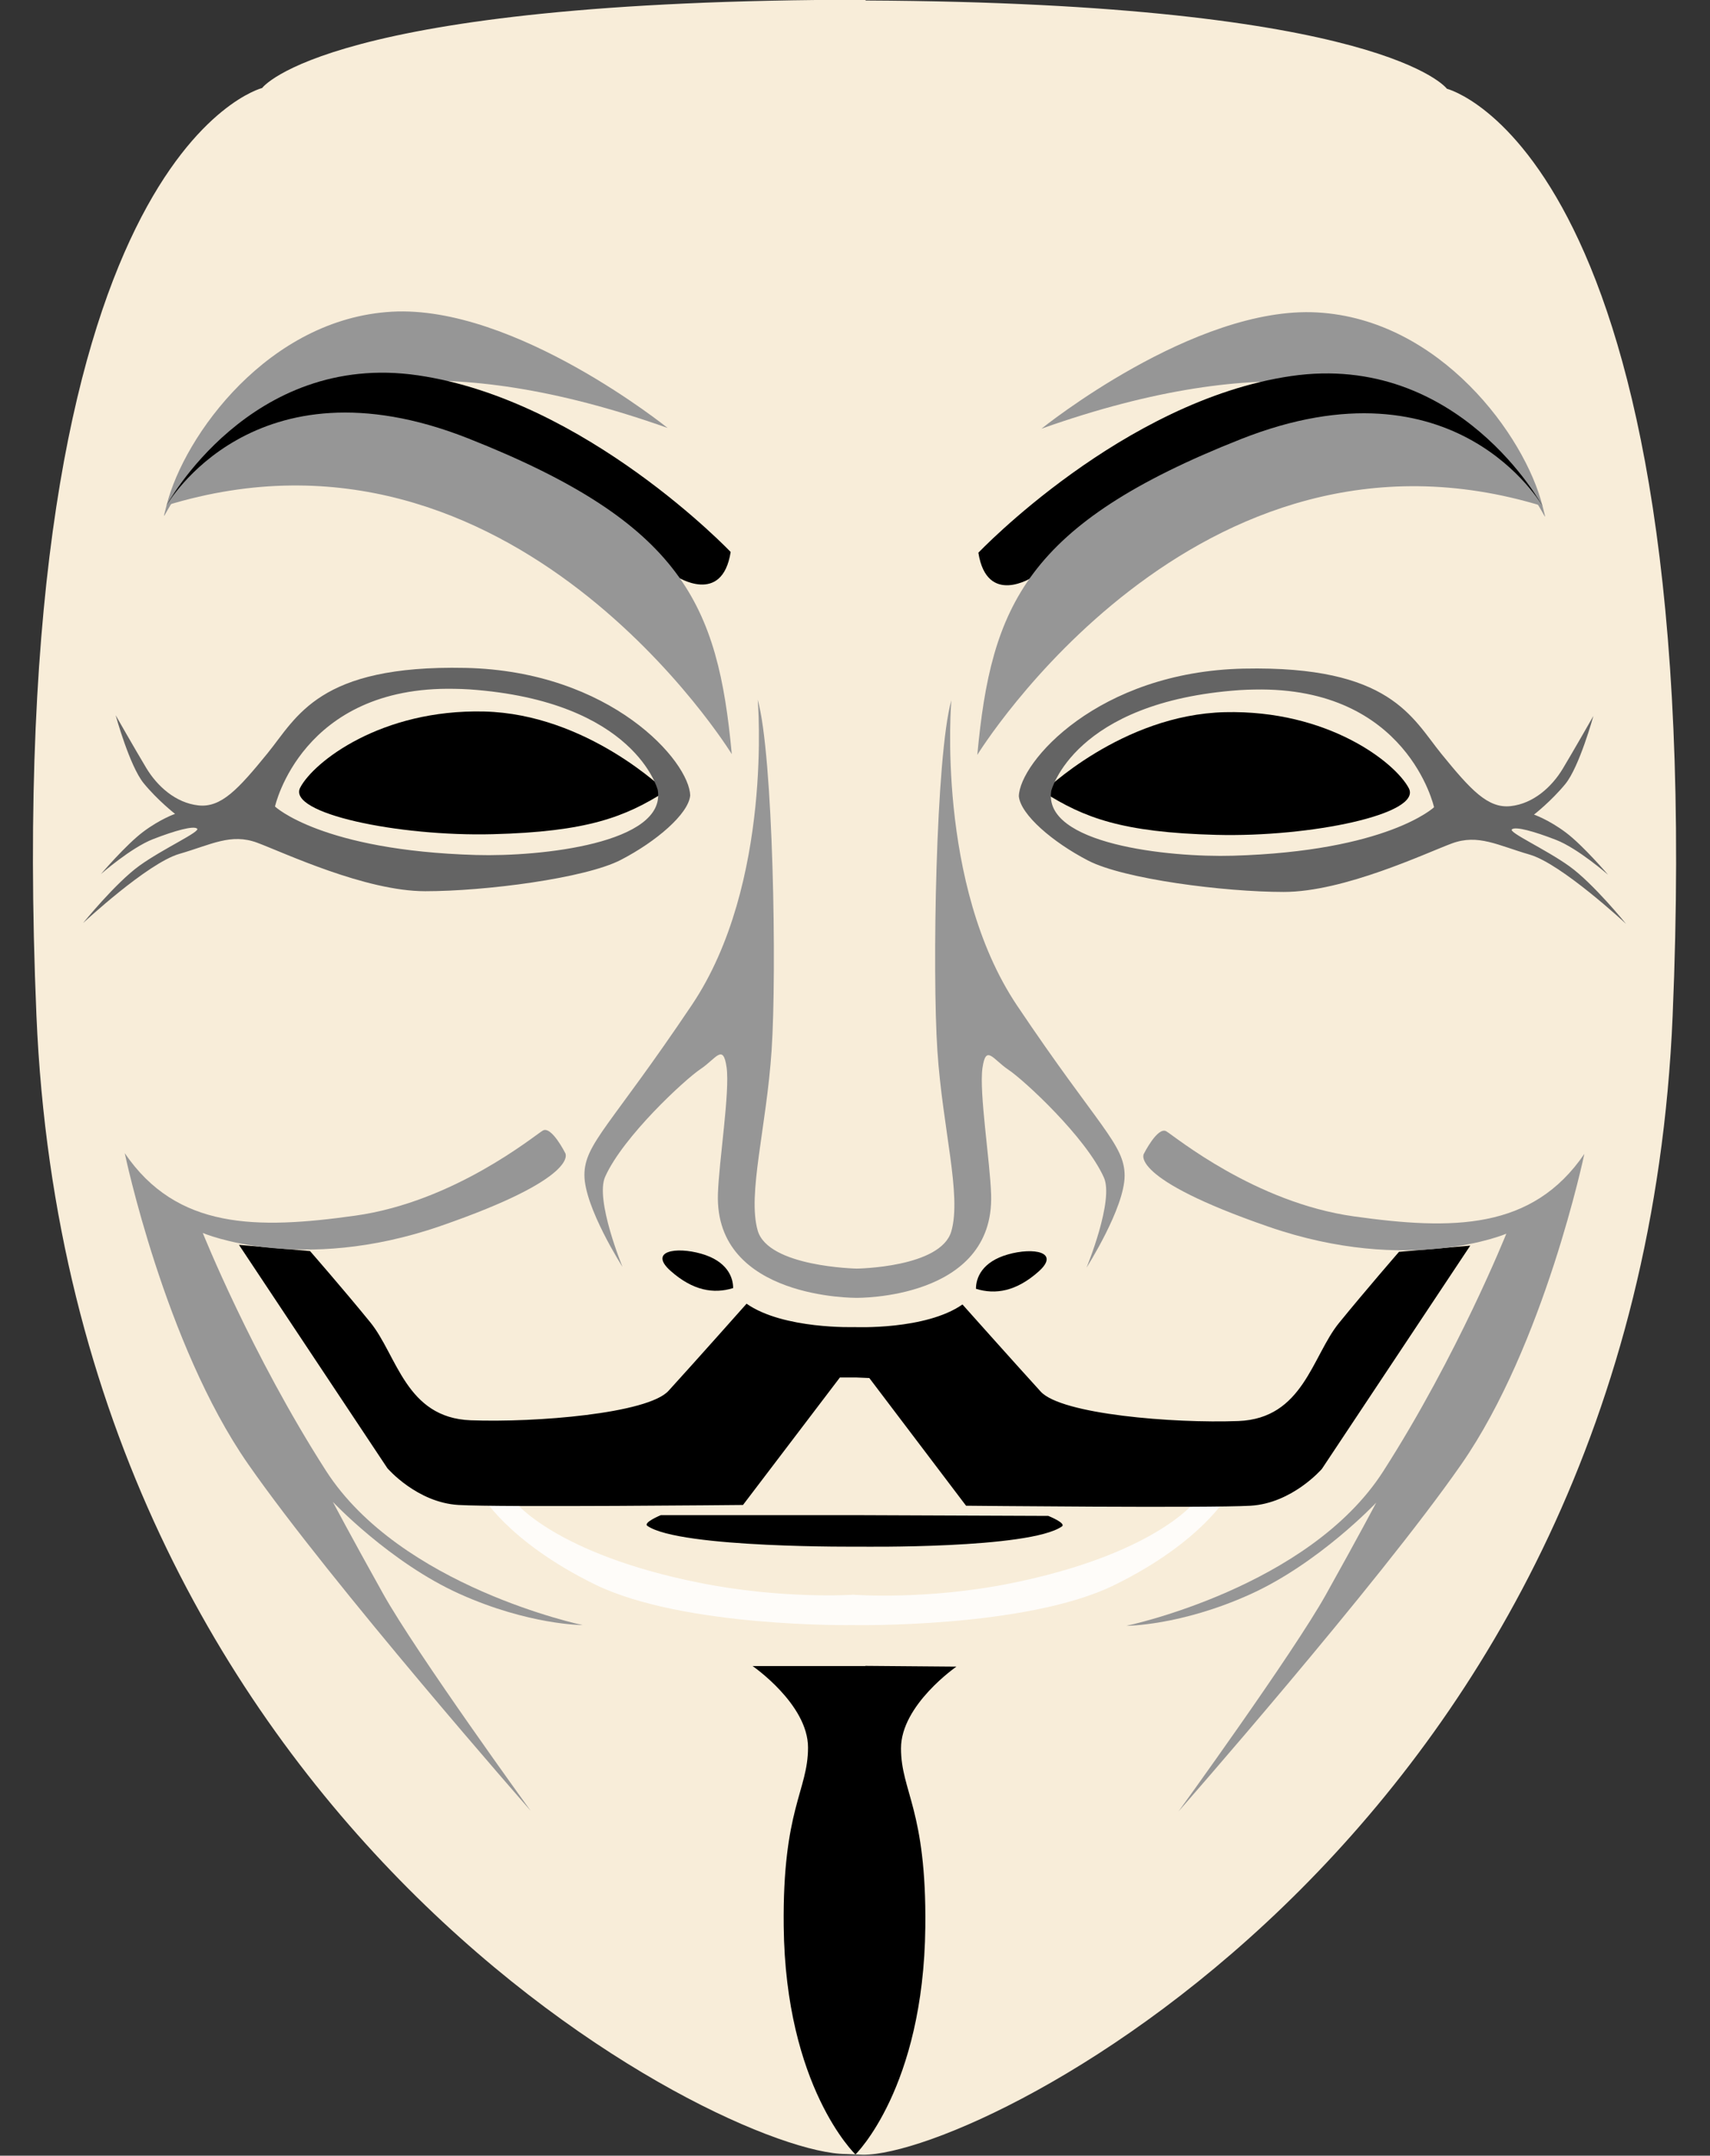 <?xml version="1.0" encoding="UTF-8"?><svg xmlns="http://www.w3.org/2000/svg" xmlns:xlink="http://www.w3.org/1999/xlink" height="370.0" preserveAspectRatio="xMidYMid meet" version="1.0" viewBox="103.2 65.0 293.6 370.0" width="293.6" zoomAndPan="magnify"><rect x="103.2" y="65.0" width="293.6" height="370.0" fill="#333333" stroke="none"/><g transform="translate(0 -552.36)"><g><g id="change1_1"><path d="m250.81 70.625c-89.431 0-100 14.625-100 14.625s-43.465 10.839-37.406 153.66c5.691 134.15 113.83 188.62 134.16 188.62l2.844 0.125c20.325 0 128.47-54.479 134.16-188.62 6.059-142.82-37.406-153.66-37.406-153.66s-10.331-14.226-96.344-14.625c-4e-5 -7.4e-4 0-0.125 0-0.125z" fill="#f8edd9" transform="translate(-8.031 544.148) scale(1.036)"/></g><g id="change2_1"><path d="m279.97 694.21s25.295-20.408 45.703-19.259c20.408 1.15 34.431 20.481 37.337 32.086s-7.73-39.559-83.04-12.827z" fill="#969696" transform="translate(-8.031 -28.263) scale(1.036)"/></g><g id="change3_1"><path d="m269.51 714.76s23.984-25.203 51.829-29.268c27.846-4.065 41.667 21.545 41.667 21.545s-11.789-16.87-41.87-8.943-42.683 20.732-42.683 20.732-7.52 4.878-8.943-4.065z" fill="inherit" transform="translate(-8.031 -28.263) scale(1.036)"/></g><g id="change3_2"><path d="m280.28 754.39s13.008-12.805 30.081-13.211c17.073-0.407 28.252 8.333 30.488 12.602 2.236 4.268-16.26 8.13-31.911 7.724-15.65-0.406-21.951-2.845-28.659-7.114z" fill="inherit" transform="translate(-8.031 -28.263) scale(1.036)"/></g><g id="change3_3"><path d="m269.11 836.71c0-1.829 1.016-4.471 5.285-5.691s8.74-0.407 5.081 2.845c-3.659 3.252-7.114 3.862-10.366 2.845z" fill="inherit" transform="translate(-8.031 -28.263) scale(1.036)"/></g><g id="change4_1"><path d="m186.97 318.06s4.309 7.908 18.969 15.094c14.66 7.186 42.688 6.75 42.688 6.75s28.747 0.561 43.406-6.625c14.66-7.186 18.969-15.094 18.969-15.094l-5.75 1.438s-6.718 8.604-30.438 13.375c-13.926 2.801-26.031 1.875-26.031 1.875s-11.699 0.801-25.625-2c-23.719-4.771-30.438-13.375-30.438-13.375l-5.75-1.438z" fill="#fff" fill-opacity=".853" transform="translate(-8.031 544.148) scale(1.036)"/></g><g id="change3_4"><path d="m146.97 276.91 24.594 37s4.871 5.687 11.781 6.094c6.911 0.407 47.156 0 47.156 0l16.062-21.125h2.625l2.25 0.094 16.031 21.156s40.246 0.407 47.156 0c6.911-0.406 11.812-6.094 11.812-6.094l24.594-37-11.812 1.031s-5.466 6.293-9.938 11.781c-4.471 5.488-5.915 15.844-16.688 16.25-10.772 0.406-29.324-1.118-32.75-4.875-4.461-4.892-12.969-14.438-12.969-14.438-6.098 4.268-17.875 3.75-17.875 3.75s-11.809 0.393-17.906-3.875c0 0-8.476 9.546-12.938 14.438-3.426 3.757-22.009 5.282-32.781 4.875s-12.185-10.762-16.656-16.25c-4.472-5.488-9.969-11.781-9.969-11.781l-11.781-1.031z" fill="inherit" transform="translate(-8.031 544.148) scale(1.036)"/></g><g id="change3_5"><path d="m216.88 321.69s-3.001 1.238-2.219 1.781c5.389 3.737 35.344 3.438 35.344 3.438s27.955 0.394 33.344-3.344c0.782-0.543-2.25-1.75-2.25-1.75l-31.5-0.125h-32.719z" fill="inherit" transform="translate(-8.031 544.148) scale(1.036)"/></g><g id="change3_6"><path d="m250.78 346.66v0.031h-18.688s9.188 6.314 9.188 13.5-4.241 10.123-4.031 29.594c0.286 26.628 11.802 37.738 11.891 37.819 0 0 11.291-10.962 11.578-37.694 0.209-19.471-4.031-22.408-4.031-29.594s9.188-13.531 9.188-13.531z" fill="inherit" transform="translate(-8.031 544.148) scale(1.036)"/></g><g id="change2_2"><path d="m369.94 814.36s-6.611 31.619-20.408 51.452c-13.797 19.833-46.853 57.488-46.853 57.488s18.971-26.157 24.433-35.93c5.461-9.773 8.336-15.234 8.336-15.234s-9.486 10.06-20.983 15.234-20.408 5.174-20.408 5.174 30.181-6.324 42.541-25.582c12.36-19.259 20.408-39.38 20.408-39.38s-16.097 6.899-39.38-1.15-20.696-12.073-20.696-12.073 2.3-4.599 3.737-3.737c1.437 0.862 14.66 11.785 31.044 14.085 16.384 2.3 29.606 2.3 38.23-10.348z" fill="#969696" transform="translate(-8.031 -28.263) scale(1.036)"/></g><g id="change2_3"><path d="m363.01 707.04s-14.341-25.187-49.984-11.103-41.392 27.594-43.691 52.314c0 0 36.156-58.853 93.675-41.212z" fill="#969696" transform="translate(-8.031 -28.263) scale(1.036)"/></g><g id="change2_4"><path d="m232.94 186.56s2.603 30.473-10.906 50.594c-13.51 20.121-17.803 22.982-17.812 28.188-9e-3 5.352 6.312 15.219 6.312 15.219s-4.589-11.121-2.875-14.938c3.002-6.685 13.226-16.119 15.812-17.844 2.587-1.725 3.738-4.305 4.312-0.281 0.575 4.024-1.267 15.511-1.438 21-0.543 17.453 22.969 17.188 22.969 17.188s22.856 0.36 22.312-17.094c-0.171-5.489-2.012-16.945-1.438-20.969 0.575-4.024 1.726-1.443 4.312 0.281 2.587 1.725 12.811 11.158 15.812 17.844 1.714 3.816-2.875 14.938-2.875 14.938s6.322-9.898 6.312-15.25c-9e-3 -5.206-4.303-8.035-17.812-28.156-13.51-20.121-10.906-50.594-10.906-50.594-2.587 9.198-3.175 45.128-2.312 58.062 0.862 12.935 4.037 23.87 2.312 29.906-1.725 6.036-15.688 6.188-15.688 6.188s-14.682-0.276-16.406-6.312c-1.725-6.036 1.45-16.971 2.312-29.906 0.862-12.935 0.274-48.864-2.312-58.062z" fill="#969696" transform="translate(-8.031 544.148) scale(1.036)"/></g><g id="change5_1"><path d="m313.53 733.96c-24.289 0.508-37.211 15.567-37.312 21.156 0.305 3.049 5.606 7.607 11.5 10.656s22.447 5.188 32.406 5.188 23.474-6.405 27.844-8.031c4.37-1.626 7.622 0.319 12.906 1.844 5.285 1.524 15.969 11.469 15.969 11.469s-5.412-6.686-9.375-9.531-10.141-5.617-9.531-6.125 3.654 0.327 7.312 1.75c3.659 1.423 8.625 5.781 8.625 5.781s-4.154-4.866-7-7c-2.845-2.134-5.281-2.969-5.281-2.969s2.85-2.217 5.188-5.062 4.656-11.281 4.656-11.281-3.233 5.67-5.062 8.719-4.896 5.812-8.656 6.219c-3.76 0.406-6.591-2.66-11.469-8.656-4.878-5.996-8.43-14.633-32.719-14.125zm1.781 3.469c25.313-0.504 29.719 19.5 29.719 19.5s-7.72 7.296-33.344 8.031c-10.738 0.308-31.53-1.943-30.094-10.75 0 0 3.678-14.757 31.219-16.688 0.861-0.06 1.683-0.077 2.5-0.094z" fill="#646464" transform="translate(-8.031 -28.263) scale(1.036)"/></g><g id="change2_5"><path d="m218.01 694.09s-25.295-20.408-45.703-19.259c-20.408 1.15-34.431 20.481-37.337 32.086s7.73-39.559 83.04-12.827z" fill="#969696" transform="translate(-8.031 -28.263) scale(1.036)"/></g><g id="change3_7"><path d="m228.46 714.64s-23.984-25.203-51.829-29.268c-27.846-4.065-41.667 21.545-41.667 21.545s11.789-16.87 41.87-8.943 42.683 20.732 42.683 20.732 7.52 4.878 8.943-4.065z" fill="inherit" transform="translate(-8.031 -28.263) scale(1.036)"/></g><g id="change3_8"><path d="m217.69 754.28s-13.008-12.805-30.081-13.211c-17.073-0.407-28.252 8.333-30.488 12.602-2.236 4.268 16.26 8.13 31.911 7.724 15.65-0.406 21.951-2.845 28.659-7.114z" fill="inherit" transform="translate(-8.031 -28.263) scale(1.036)"/></g><g id="change3_9"><path d="m228.87 836.59c0-1.829-1.016-4.471-5.285-5.691s-8.74-0.407-5.081 2.845c3.659 3.252 7.114 3.862 10.366 2.845z" fill="inherit" transform="translate(-8.031 -28.263) scale(1.036)"/></g><g id="change2_6"><path d="m128.04 814.24s6.611 31.619 20.408 51.452c13.797 19.833 46.853 57.488 46.853 57.488s-18.971-26.157-24.433-35.93c-5.461-9.773-8.336-15.234-8.336-15.234s9.486 10.06 20.983 15.234 20.408 5.174 20.408 5.174-30.181-6.324-42.541-25.582c-12.36-19.259-20.408-39.38-20.408-39.38s16.097 6.899 39.38-1.15 20.696-12.073 20.696-12.073-2.3-4.599-3.737-3.737c-1.437 0.862-14.66 11.785-31.044 14.085-16.384 2.3-29.606 2.3-38.23-10.348z" fill="#969696" transform="translate(-8.031 -28.263) scale(1.036)"/></g><g id="change2_7"><path d="m134.97 706.92s14.341-25.187 49.984-11.103 41.392 27.594 43.691 52.314c0 0-36.156-58.853-93.675-41.212z" fill="#969696" transform="translate(-8.031 -28.263) scale(1.036)"/></g><g id="change5_2"><path d="m184.44 733.84c24.289 0.508 37.211 15.567 37.312 21.156-0.305 3.049-5.606 7.607-11.5 10.656s-22.447 5.188-32.406 5.188-23.474-6.405-27.844-8.031c-4.37-1.626-7.622 0.319-12.906 1.844-5.285 1.524-15.969 11.469-15.969 11.469s5.412-6.686 9.375-9.531 10.141-5.617 9.531-6.125-3.654 0.327-7.312 1.75c-3.659 1.423-8.625 5.781-8.625 5.781s4.154-4.866 7-7c2.845-2.134 5.281-2.969 5.281-2.969s-2.85-2.217-5.188-5.062-4.656-11.281-4.656-11.281 3.233 5.67 5.062 8.719 4.896 5.812 8.656 6.219c3.76 0.406 6.591-2.66 11.469-8.656 4.878-5.996 8.43-14.633 32.719-14.125zm-1.781 3.469c-25.313-0.504-29.719 19.5-29.719 19.5s7.72 7.296 33.344 8.031c10.738 0.308 31.53-1.943 30.094-10.75 0 0-3.678-14.757-31.219-16.688-0.861-0.06-1.683-0.077-2.5-0.094z" fill="#646464" transform="translate(-8.031 -28.263) scale(1.036)"/></g></g></g></svg>